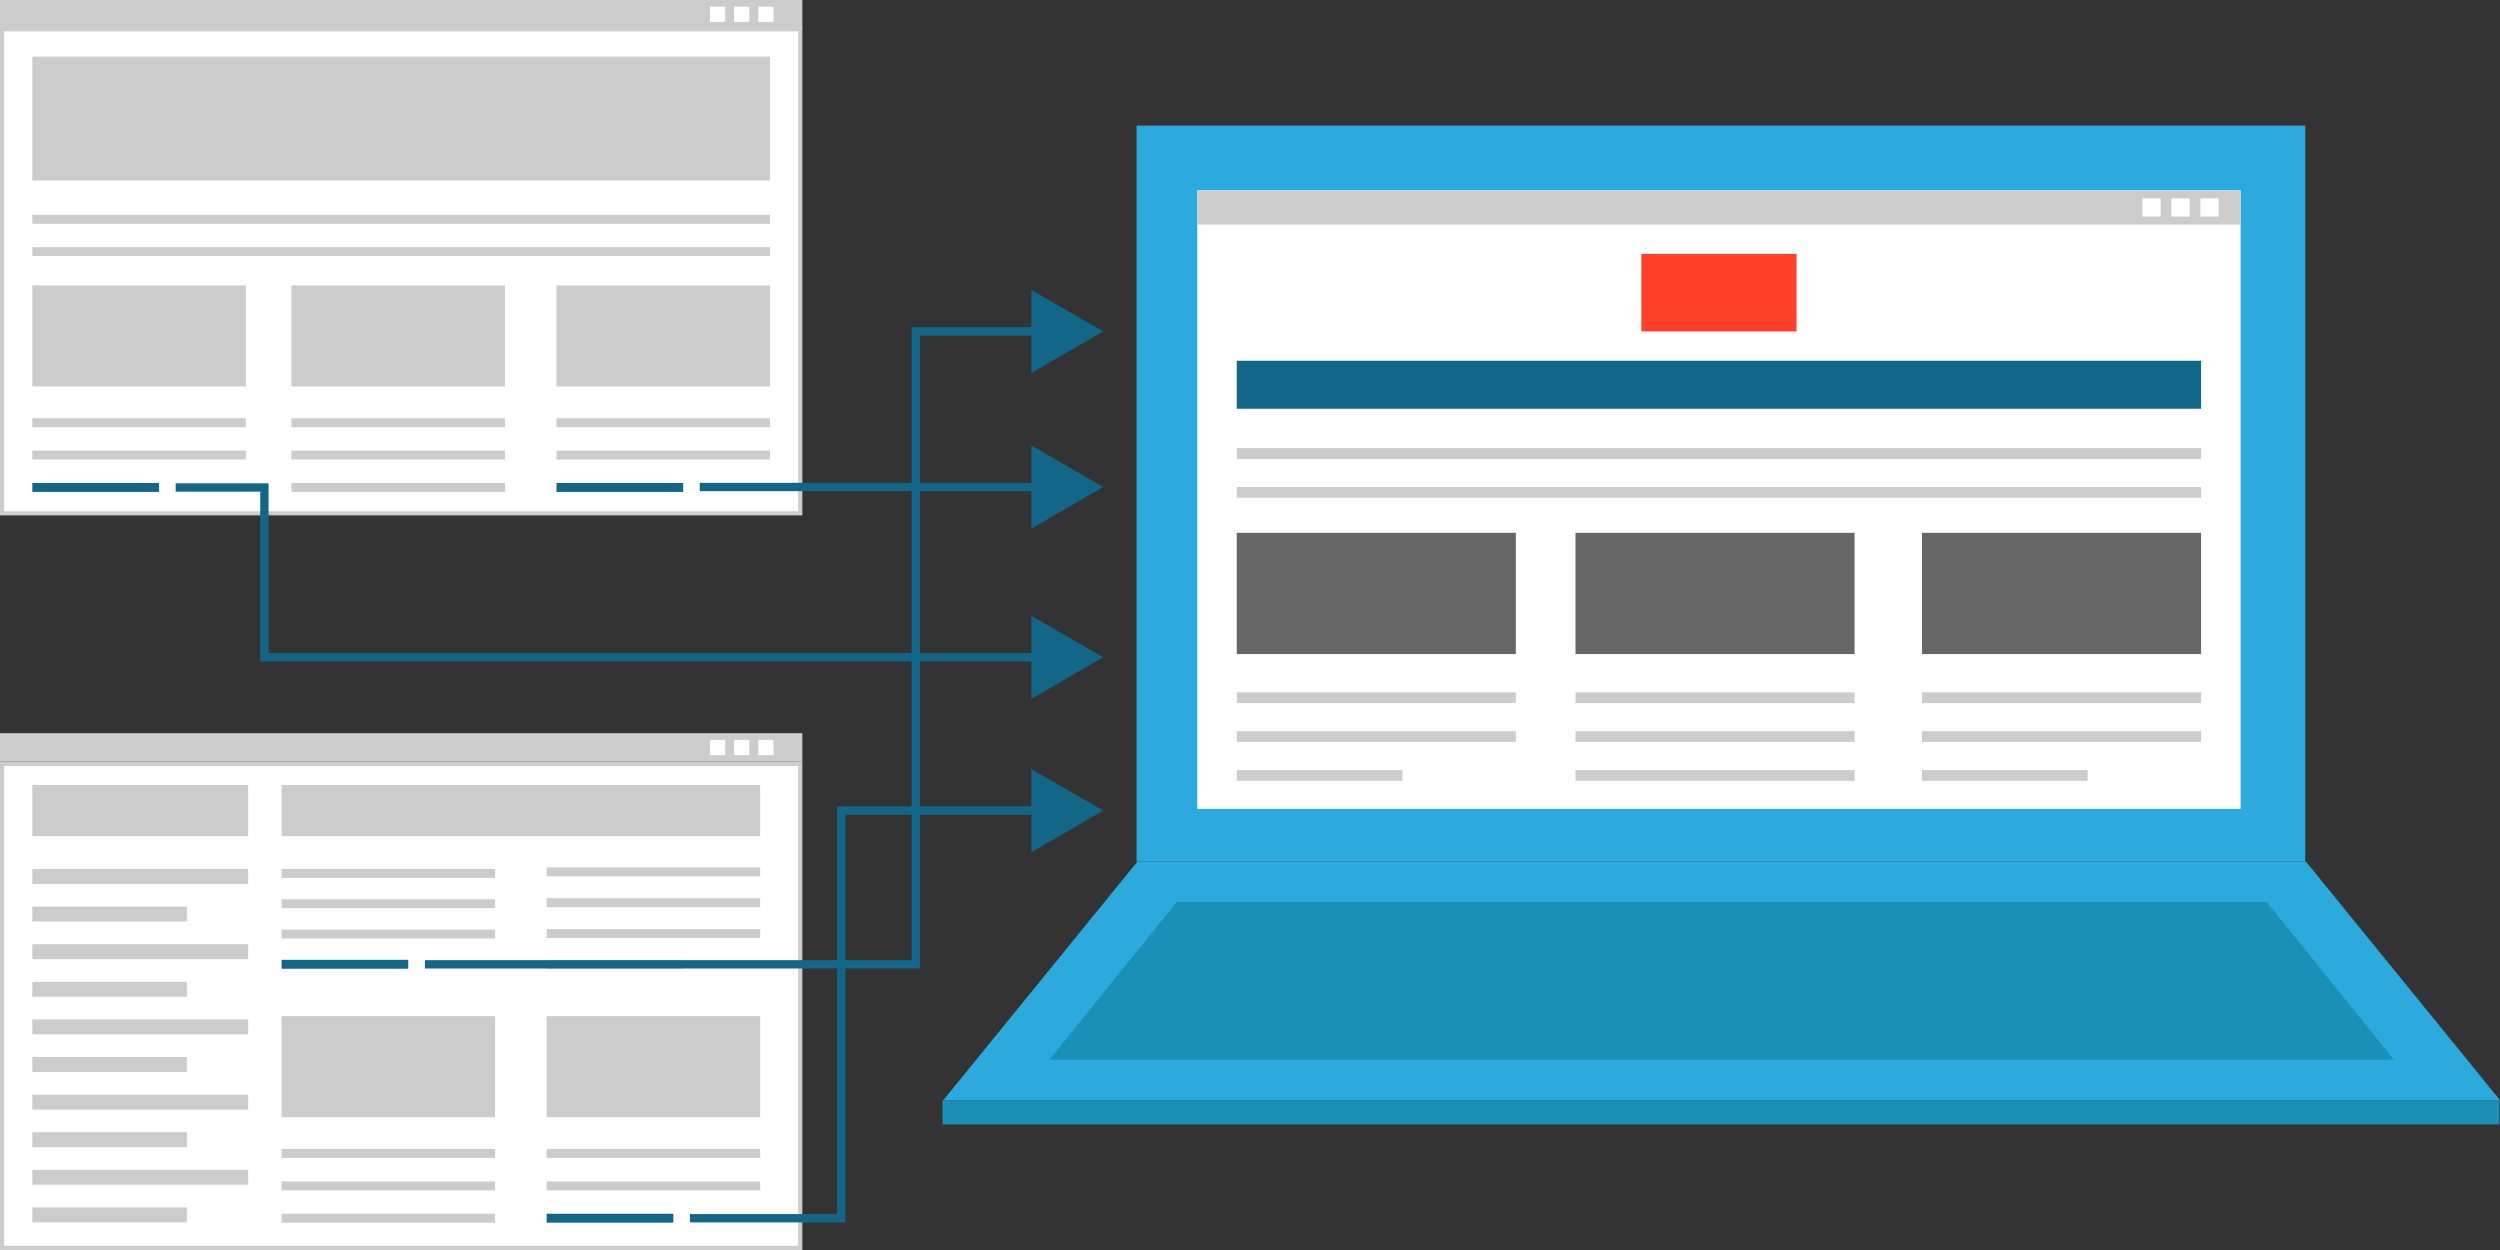 <?xml version="1.0" encoding="UTF-8"?> <svg xmlns="http://www.w3.org/2000/svg" viewBox="0 0 300 150"><rect x="0" y="0" width="300" height="150" fill="#333333" stroke="none"/><defs><style>.cls-1{fill:#fff;}.cls-2{fill:#ccc;}.cls-3{fill:#126688;}.cls-4{fill:#2caadd;}.cls-5{fill:#1c8fb6;}.cls-6{fill:#ff412b;}.cls-7{fill:#666;}.cls-8{fill:none;stroke:#126688;stroke-miterlimit:10;}</style></defs><title>SEO-Linkbuilding-300x150</title><g id="Laag_2" data-name="Laag 2"><rect class="cls-1" x="0.25" y="3.51" width="95.78" height="58.09"></rect><path class="cls-2" d="M95.78,3.76V61.35H.5V3.76H95.78m.5-.5H0V61.85H96.28V3.26Z"></path><rect class="cls-2" x="3.88" y="6.8" width="88.52" height="14.86"></rect><rect class="cls-2" x="34.97" y="34.25" width="25.62" height="12.12"></rect><rect class="cls-2" x="34.97" y="50.19" width="25.62" height="1.07"></rect><rect class="cls-2" x="34.97" y="54.07" width="25.62" height="1.07"></rect><rect class="cls-2" x="34.97" y="57.96" width="25.62" height="1.07"></rect><rect class="cls-2" x="3.88" y="34.25" width="25.62" height="12.12"></rect><rect class="cls-2" x="3.88" y="50.19" width="25.62" height="1.07"></rect><rect class="cls-2" x="3.88" y="54.07" width="25.62" height="1.07"></rect><rect class="cls-3" x="3.88" y="57.96" width="15.2" height="1.07"></rect><rect class="cls-2" x="3.88" y="25.78" width="88.52" height="1.07"></rect><rect class="cls-2" x="3.88" y="29.66" width="88.52" height="1.07"></rect><rect class="cls-2" x="66.78" y="34.25" width="25.62" height="12.12"></rect><rect class="cls-2" x="66.78" y="50.19" width="25.62" height="1.07"></rect><rect class="cls-2" x="66.78" y="54.07" width="25.62" height="1.07"></rect><rect class="cls-3" x="66.78" y="57.96" width="15.2" height="1.07"></rect><rect class="cls-2" width="96.28" height="3.43"></rect><rect class="cls-1" x="85.19" y="0.8" width="1.83" height="1.83"></rect><rect class="cls-1" x="88.09" y="0.8" width="1.83" height="1.83"></rect><rect class="cls-1" x="90.99" y="0.8" width="1.83" height="1.83"></rect><rect class="cls-4" x="136.39" y="15.07" width="140.24" height="88.32"></rect><rect class="cls-1" x="143.67" y="22.83" width="125.2" height="74.24"></rect><polygon class="cls-4" points="136.49 103.39 113.2 132.02 300 132.02 276.71 103.39 136.49 103.39"></polygon><polygon class="cls-5" points="141.19 108.24 125.93 127.17 287.27 127.17 272.01 108.24 141.19 108.24"></polygon><rect class="cls-5" x="113.1" y="132.02" width="186.83" height="2.91"></rect><rect class="cls-3" x="148.41" y="43.29" width="115.72" height="5.76"></rect><rect class="cls-6" x="196.96" y="30.47" width="18.63" height="9.3"></rect><rect class="cls-7" x="189.06" y="63.94" width="33.49" height="14.55"></rect><rect class="cls-2" x="189.06" y="83.08" width="33.49" height="1.29"></rect><rect class="cls-2" x="189.06" y="87.74" width="33.49" height="1.29"></rect><rect class="cls-2" x="189.06" y="92.41" width="33.49" height="1.29"></rect><rect class="cls-7" x="148.41" y="63.94" width="33.49" height="14.55"></rect><rect class="cls-2" x="148.41" y="83.08" width="33.49" height="1.29"></rect><rect class="cls-2" x="148.41" y="87.74" width="33.49" height="1.29"></rect><rect class="cls-2" x="148.41" y="92.41" width="19.87" height="1.29"></rect><rect class="cls-2" x="148.41" y="53.78" width="115.72" height="1.29"></rect><rect class="cls-2" x="148.41" y="58.44" width="115.72" height="1.29"></rect><rect class="cls-7" x="230.64" y="63.94" width="33.49" height="14.55"></rect><rect class="cls-2" x="230.64" y="83.08" width="33.49" height="1.29"></rect><rect class="cls-2" x="230.64" y="87.74" width="33.49" height="1.29"></rect><rect class="cls-2" x="230.64" y="92.41" width="19.87" height="1.29"></rect><rect class="cls-2" x="143.67" y="22.83" width="125.2" height="4.12"></rect><rect class="cls-1" x="257.09" y="23.8" width="2.19" height="2.19"></rect><rect class="cls-1" x="260.57" y="23.8" width="2.19" height="2.19"></rect><rect class="cls-1" x="264.05" y="23.8" width="2.19" height="2.19"></rect><rect class="cls-1" x="0.25" y="91.66" width="95.78" height="58.09"></rect><path class="cls-2" d="M95.78,91.91V149.5H.5V91.91H95.78m.5-.5H0V150H96.28V91.41Z"></path><rect class="cls-2" x="3.88" y="94.2" width="25.9" height="6.14"></rect><rect class="cls-2" y="87.98" width="96.28" height="3.43"></rect><rect class="cls-1" x="85.19" y="88.78" width="1.83" height="1.83"></rect><rect class="cls-1" x="88.09" y="88.78" width="1.83" height="1.83"></rect><rect class="cls-1" x="90.99" y="88.78" width="1.83" height="1.83"></rect><rect class="cls-2" x="3.88" y="122.33" width="25.9" height="1.79"></rect><rect class="cls-2" x="3.88" y="126.84" width="18.55" height="1.79"></rect><rect class="cls-2" x="3.88" y="113.31" width="25.9" height="1.79"></rect><rect class="cls-2" x="3.88" y="117.82" width="18.55" height="1.79"></rect><rect class="cls-2" x="3.88" y="104.28" width="25.9" height="1.79"></rect><rect class="cls-2" x="3.88" y="108.79" width="18.55" height="1.79"></rect><rect class="cls-2" x="3.88" y="131.36" width="25.9" height="1.79"></rect><rect class="cls-2" x="3.88" y="135.87" width="18.55" height="1.79"></rect><rect class="cls-2" x="3.88" y="140.38" width="25.9" height="1.79"></rect><rect class="cls-2" x="3.88" y="144.89" width="18.55" height="1.79"></rect><rect class="cls-2" x="33.79" y="107.91" width="25.62" height="1.07"></rect><rect class="cls-2" x="33.79" y="104.28" width="25.62" height="1.07"></rect><rect class="cls-2" x="33.79" y="111.55" width="25.62" height="1.07"></rect><rect class="cls-3" x="33.79" y="115.18" width="15.2" height="1.07"></rect><rect class="cls-2" x="65.6" y="107.79" width="25.62" height="1.07"></rect><rect class="cls-2" x="65.6" y="104.09" width="25.62" height="1.07"></rect><rect class="cls-2" x="65.6" y="111.49" width="25.62" height="1.07"></rect><rect class="cls-2" x="65.6" y="115.18" width="16.41" height="1.07"></rect><rect class="cls-2" x="33.79" y="94.2" width="57.43" height="6.14"></rect><rect class="cls-2" x="33.79" y="121.94" width="25.62" height="12.12"></rect><rect class="cls-2" x="33.79" y="137.88" width="25.62" height="1.07"></rect><rect class="cls-2" x="33.79" y="141.77" width="25.62" height="1.07"></rect><rect class="cls-2" x="33.79" y="145.65" width="25.62" height="1.07"></rect><rect class="cls-2" x="65.6" y="121.94" width="25.62" height="12.12"></rect><rect class="cls-2" x="65.6" y="137.88" width="25.62" height="1.07"></rect><rect class="cls-2" x="65.6" y="141.77" width="25.62" height="1.07"></rect><rect class="cls-3" x="65.6" y="145.65" width="15.2" height="1.07"></rect><rect class="cls-3" x="83.97" y="57.94" width="40.12" height="1"></rect><polygon class="cls-3" points="123.76 63.43 132.39 58.44 123.76 53.45 123.76 63.43"></polygon><polyline class="cls-8" points="125.22 97.27 100.95 97.27 100.95 146.19 82.8 146.19"></polyline><polygon class="cls-3" points="123.76 92.29 132.39 97.27 123.76 102.26 123.76 92.29"></polygon><polyline class="cls-8" points="21.08 58.5 31.73 58.5 31.73 78.87 125.22 78.87"></polyline><polygon class="cls-3" points="123.76 83.86 132.39 78.87 123.76 73.89 123.76 83.86"></polygon><polyline class="cls-8" points="50.99 115.72 109.89 115.72 109.89 39.77 125.22 39.77"></polyline><polygon class="cls-3" points="123.76 44.76 132.39 39.77 123.76 34.79 123.76 44.76"></polygon></g></svg> 